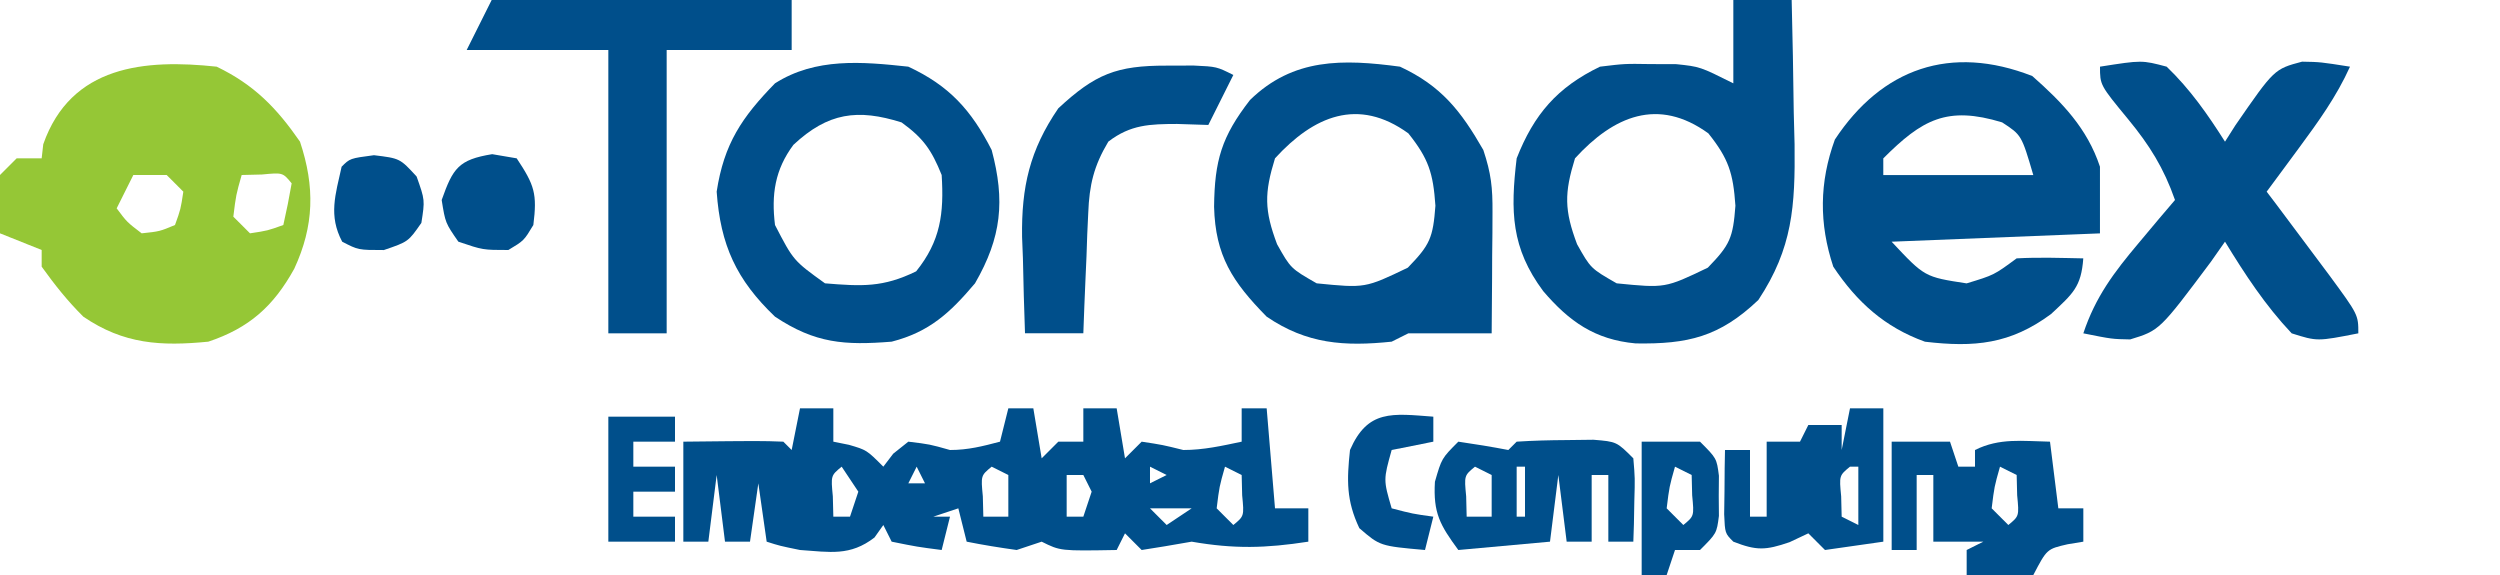 <?xml version="1.0" encoding="UTF-8"?><svg version="1.1" xmlns="http://www.w3.org/2000/svg" width="300" height="69"><path d="M0 0 C4.48 2.16 7.18 4.93 10 9 C11.81 14.43 11.7 19.1 9.31 24.25 C6.83 28.74 3.91 31.36 -1 33 C-6.69 33.56 -11.15 33.31 -16 30 C-17.92 28.09 -19.4 26.22 -21 24 C-21 23.34 -21 22.68 -21 22 C-23.48 21.01 -23.48 21.01 -26 20 C-26.12 16.62 -26.12 16.62 -26 13 C-25.34 12.34 -24.68 11.68 -24 11 C-23.01 11 -22.02 11 -21 11 C-20.94 10.44 -20.88 9.89 -20.81 9.31 C-17.48 -0.18 -8.59 -0.92 0 0 Z M-10 13 C-10.66 14.32 -11.32 15.64 -12 17 C-10.77 18.65 -10.77 18.65 -9 20 C-6.84 19.77 -6.84 19.77 -5 19 C-4.32 17.11 -4.32 17.11 -4 15 C-4.66 14.34 -5.32 13.68 -6 13 C-7.32 13 -8.64 13 -10 13 Z M3 13 C2.32 15.4 2.32 15.4 2 18 C2.66 18.66 3.32 19.32 4 20 C6.11 19.68 6.11 19.68 8 19 C8.38 17.34 8.71 15.68 9 14 C7.93 12.7 7.93 12.7 5.44 12.94 C4.63 12.96 3.83 12.98 3 13 Z " fill="#95C736" transform="translate(26,8)"/><path d="M0 0 C1.32 0 2.64 0 4 0 C4 1.32 4 2.64 4 4 C4.62 4.12 5.24 4.25 5.88 4.38 C8 5 8 5 10 7 C10.39 6.48 10.78 5.97 11.19 5.44 C11.79 4.96 12.38 4.49 13 4 C15.56 4.31 15.56 4.31 18 5 C20.16 5 21.92 4.55 24 4 C24.33 2.68 24.66 1.36 25 0 C25.99 0 26.98 0 28 0 C28.5 2.97 28.5 2.97 29 6 C29.66 5.34 30.32 4.68 31 4 C31.99 4 32.98 4 34 4 C34 2.68 34 1.36 34 0 C35.32 0 36.64 0 38 0 C38.5 2.97 38.5 2.97 39 6 C39.66 5.34 40.32 4.68 41 4 C43.5 4.38 43.5 4.38 46 5 C48.43 5 50.63 4.5 53 4 C53 2.68 53 1.36 53 0 C53.99 0 54.98 0 56 0 C56.5 5.94 56.5 5.94 57 12 C58.32 12 59.64 12 61 12 C61 13.32 61 14.64 61 16 C55.89 16.79 52.11 16.89 47 16 C45.93 16.19 44.85 16.37 43.75 16.56 C42.84 16.71 41.94 16.85 41 17 C40.34 16.34 39.68 15.68 39 15 C38.67 15.66 38.34 16.32 38 17 C31.25 17.12 31.25 17.12 29 16 C28.01 16.33 27.02 16.66 26 17 C23.99 16.72 21.99 16.4 20 16 C19.5 14.02 19.5 14.02 19 12 C18.01 12.33 17.02 12.66 16 13 C16.66 13 17.32 13 18 13 C17.67 14.32 17.34 15.64 17 17 C14.06 16.62 14.06 16.62 11 16 C10.67 15.34 10.34 14.68 10 14 C9.65 14.49 9.3 14.99 8.94 15.5 C6.01 17.76 3.6 17.25 0 17 C-2.44 16.5 -2.44 16.5 -4 16 C-4.33 13.69 -4.66 11.38 -5 9 C-5.33 11.31 -5.66 13.62 -6 16 C-6.99 16 -7.98 16 -9 16 C-9.33 13.36 -9.66 10.72 -10 8 C-10.33 10.64 -10.66 13.28 -11 16 C-11.99 16 -12.98 16 -14 16 C-14 12.04 -14 8.08 -14 4 C-4.72 3.9 -4.72 3.9 -2 4 C-1.67 4.33 -1.34 4.66 -1 5 C-0.67 3.35 -0.34 1.7 0 0 Z M5 7 C3.7 8.07 3.7 8.07 3.94 10.56 C3.96 11.37 3.98 12.17 4 13 C4.66 13 5.32 13 6 13 C6.33 12.01 6.66 11.02 7 10 C6.34 9.01 5.68 8.02 5 7 Z M14 7 C13.67 7.66 13.34 8.32 13 9 C13.66 9 14.32 9 15 9 C14.67 8.34 14.34 7.68 14 7 Z M23 7 C21.7 8.07 21.7 8.07 21.94 10.56 C21.96 11.37 21.98 12.17 22 13 C22.99 13 23.98 13 25 13 C25 11.35 25 9.7 25 8 C24.34 7.67 23.68 7.34 23 7 Z M42 7 C42 7.66 42 8.32 42 9 C42.66 8.67 43.32 8.34 44 8 C43.34 7.67 42.68 7.34 42 7 Z M51 7 C50.32 9.4 50.32 9.4 50 12 C50.66 12.66 51.32 13.32 52 14 C53.3 12.93 53.3 12.93 53.06 10.44 C53.04 9.63 53.02 8.83 53 8 C52.34 7.67 51.68 7.34 51 7 Z M32 8 C32 9.65 32 11.3 32 13 C32.66 13 33.32 13 34 13 C34.33 12.01 34.66 11.02 35 10 C34.67 9.34 34.34 8.68 34 8 C33.34 8 32.68 8 32 8 Z M42 12 C42.66 12.66 43.32 13.32 44 14 C44.99 13.34 45.98 12.68 47 12 C45.35 12 43.7 12 42 12 Z " fill="#004F8B" transform="translate(96,49)"/><path d="M0 0 C3.58 3.16 6.59 6.26 8.12 10.88 C8.12 13.52 8.12 16.16 8.12 18.88 C-4.25 19.37 -4.25 19.37 -16.88 19.88 C-12.92 24.11 -12.92 24.11 -7.88 24.88 C-4.59 23.88 -4.59 23.88 -1.88 21.88 C0.8 21.73 3.45 21.83 6.12 21.88 C5.87 25.33 4.86 26.12 2.25 28.56 C-2.64 32.18 -6.96 32.58 -12.88 31.88 C-17.71 30.14 -21.04 27.13 -23.88 22.88 C-25.6 17.7 -25.56 12.75 -23.69 7.62 C-18.05 -0.93 -9.78 -3.83 0 0 Z M-17.88 9.88 C-17.88 10.54 -17.88 11.2 -17.88 11.88 C-11.94 11.88 -6 11.88 0.12 11.88 C-1.29 7.08 -1.29 7.08 -3.62 5.56 C-10.24 3.54 -13.23 5.23 -17.88 9.88 Z " fill="#004F8B" transform="translate(243.875,9.125)"/><path d="M0 0 C2.31 0 4.62 0 7 0 C7.12 4.5 7.19 9 7.25 13.5 C7.3 15.4 7.3 15.4 7.35 17.34 C7.43 24.74 7.12 29.77 3 36 C-1.67 40.44 -5.48 41.31 -11.72 41.21 C-16.63 40.76 -19.7 38.57 -22.81 34.94 C-26.67 29.75 -26.76 25.36 -26 19 C-23.93 13.73 -21.13 10.47 -16 8 C-13.03 7.64 -13.03 7.64 -9.94 7.69 C-8.4 7.69 -8.4 7.69 -6.84 7.7 C-4 8 -4 8 0 10 C0 6.7 0 3.4 0 0 Z M-19 19 C-20.29 23.17 -20.29 25.22 -18.75 29.31 C-17.12 32.21 -17.12 32.21 -14 34 C-8.18 34.58 -8.18 34.58 -3.06 32.12 C-0.4 29.38 -0.04 28.55 0.25 24.69 C-0.02 20.76 -0.57 19.04 -3 16 C-9.03 11.64 -14.36 13.92 -19 19 Z " fill="#004F8B" transform="translate(208,0)"/><path d="M0 0 C4.95 2.3 7.31 5.31 10 10 C10.94 12.82 11.12 14.53 11.1 17.45 C11.09 18.3 11.09 19.14 11.09 20.02 C11.08 21.34 11.08 21.34 11.06 22.69 C11.06 23.58 11.05 24.47 11.05 25.39 C11.04 27.6 11.02 29.8 11 32 C7.67 32 4.33 32 1 32 C0.01 32.49 0.01 32.49 -1 33 C-6.68 33.59 -11.17 33.29 -16 30 C-20.11 25.82 -22.16 22.69 -22.31 16.81 C-22.25 11.25 -21.41 8.4 -18 4 C-12.81 -1.06 -6.85 -0.92 0 0 Z M-15 11 C-16.29 15.17 -16.29 17.22 -14.75 21.31 C-13.12 24.21 -13.12 24.21 -10 26 C-4.18 26.58 -4.18 26.58 0.94 24.12 C3.6 21.38 3.96 20.55 4.25 16.69 C3.98 12.76 3.43 11.04 1 8 C-5.03 3.64 -10.36 5.92 -15 11 Z " fill="#004F8B" transform="translate(168,8)"/><path d="M0 0 C4.9 2.28 7.55 5.2 10 10 C11.62 16.07 11.2 20.46 8 26 C5.01 29.54 2.52 31.84 -2 33 C-7.63 33.45 -11.17 33.22 -16 30 C-20.63 25.58 -22.55 21.41 -23 15 C-22.12 9.24 -19.97 6.07 -16 2 C-11.13 -1.1 -5.55 -0.6 0 0 Z M-13.79 9.38 C-16.01 12.36 -16.45 15.35 -16 19 C-13.79 23.27 -13.79 23.27 -10 26 C-5.58 26.36 -3.05 26.51 0.94 24.56 C3.87 20.92 4.29 17.61 4 13 C2.78 9.98 1.8 8.58 -0.81 6.69 C-6.08 5.03 -9.63 5.5 -13.79 9.38 Z " fill="#004F8B" transform="translate(109,8)"/><path d="M0 0 C5.02 -0.79 5.02 -0.79 8 0 C10.81 2.7 12.92 5.72 15 9 C15.41 8.35 15.82 7.7 16.25 7.03 C20.91 0.29 20.91 0.29 24.25 -0.6 C26.44 -0.56 26.44 -0.56 30 0 C28.38 3.59 26.21 6.59 23.88 9.75 C23.15 10.73 22.43 11.72 21.68 12.73 C21.13 13.48 20.57 14.23 20 15 C20.38 15.5 20.75 15.99 21.14 16.5 C22.76 18.66 24.38 20.83 26 23 C26.5 23.67 27 24.33 27.51 25.02 C31 29.77 31 29.77 31 32 C26.07 32.97 26.07 32.97 23 32 C19.83 28.64 17.4 24.93 15 21 C14.44 21.79 13.89 22.59 13.31 23.41 C7.15 31.65 7.15 31.65 3.62 32.73 C1.44 32.69 1.44 32.69 -2 32 C-0.55 27.64 1.68 24.68 4.62 21.19 C5.44 20.21 6.26 19.24 7.1 18.23 C7.73 17.49 8.35 16.76 9 16 C7.66 12.17 5.95 9.43 3.38 6.31 C0 2.21 0 2.21 0 0 Z " fill="#004F8B" transform="translate(252,8)"/><path d="M0 0 C11.88 0 23.76 0 36 0 C36 1.98 36 3.96 36 6 C31.05 6 26.1 6 21 6 C21 17.22 21 28.44 21 40 C18.69 40 16.38 40 14 40 C14 28.78 14 17.56 14 6 C8.39 6 2.78 6 -3 6 C-2 4 -1 2 0 0 Z " fill="#004F8B" transform="translate(59,0)"/><path d="M0 0 C1.61 -0 1.61 -0 3.25 -0.01 C6 0.12 6 0.12 8 1.12 C7 3.12 6 5.13 5 7.12 C3.14 7.06 3.14 7.06 1.25 7 C-2.01 7.01 -4.33 7.07 -7 9.12 C-8.74 12.03 -9.28 14.31 -9.41 17.67 C-9.45 18.52 -9.49 19.36 -9.53 20.23 C-9.58 21.54 -9.58 21.54 -9.62 22.88 C-9.66 23.76 -9.7 24.65 -9.74 25.57 C-9.84 27.75 -9.92 29.94 -10 32.12 C-12.31 32.12 -14.62 32.12 -17 32.12 C-17.11 29.12 -17.19 26.13 -17.25 23.12 C-17.28 22.29 -17.32 21.45 -17.35 20.58 C-17.44 14.58 -16.43 10.12 -13 5.12 C-8.55 0.99 -6.01 -0.01 0 0 Z " fill="#004F8B" transform="translate(140,7.875)"/><path d="M0 0 C2.31 0 4.62 0 7 0 C7.33 0.99 7.66 1.98 8 3 C8.66 3 9.32 3 10 3 C10 2.34 10 1.68 10 1 C12.96 -0.48 15.74 -0.06 19 0 C19.33 2.64 19.66 5.28 20 8 C20.99 8 21.98 8 23 8 C23 9.32 23 10.64 23 12 C22.38 12.1 21.76 12.21 21.12 12.31 C18.63 12.88 18.63 12.88 17 16 C15.05 16.29 15.05 16.29 12.88 16.19 C11.6 16.13 10.32 16.06 9 16 C9 15.01 9 14.02 9 13 C9.66 12.67 10.32 12.34 11 12 C10.34 12 9.68 12 9 12 C7.68 12 6.36 12 5 12 C5 9.36 5 6.72 5 4 C4.34 4 3.68 4 3 4 C3 6.97 3 9.94 3 13 C2.01 13 1.02 13 0 13 C0 8.71 0 4.42 0 0 Z M13 3 C12.32 5.4 12.32 5.4 12 8 C12.66 8.66 13.32 9.32 14 10 C15.3 8.93 15.3 8.93 15.06 6.44 C15.04 5.63 15.02 4.83 15 4 C14.34 3.67 13.68 3.34 13 3 Z " fill="#004F8B" transform="translate(227,53)"/><path d="M0 0 C1.32 0 2.64 0 4 0 C4 5.28 4 10.56 4 16 C1.69 16.33 -0.62 16.66 -3 17 C-3.66 16.34 -4.32 15.68 -5 15 C-5.74 15.35 -6.49 15.7 -7.25 16.06 C-10.14 17.05 -11.21 17.09 -14 16 C-15 15 -15 15 -15.1 12.71 C-15.09 11.8 -15.07 10.88 -15.06 9.94 C-15.05 9.02 -15.04 8.1 -15.04 7.15 C-15.02 6.44 -15.01 5.73 -15 5 C-14.01 5 -13.02 5 -12 5 C-12 7.64 -12 10.28 -12 13 C-11.34 13 -10.68 13 -10 13 C-10 10.03 -10 7.06 -10 4 C-8.68 4 -7.36 4 -6 4 C-5.67 3.34 -5.34 2.68 -5 2 C-3.68 2 -2.36 2 -1 2 C-1 2.99 -1 3.98 -1 5 C-0.67 3.35 -0.34 1.7 0 0 Z M0 7 C-1.3 8.07 -1.3 8.07 -1.06 10.56 C-1.04 11.37 -1.02 12.17 -1 13 C-0.01 13.5 -0.01 13.5 1 14 C1 11.69 1 9.38 1 7 C0.67 7 0.34 7 0 7 Z " fill="#004F8B" transform="translate(222,49)"/><path d="M0 0 C2.01 0.29 4.01 0.62 6 1 C6.33 0.67 6.66 0.34 7 0 C8.98 -0.13 10.96 -0.18 12.94 -0.19 C14.02 -0.2 15.1 -0.22 16.21 -0.23 C19 0 19 0 21 2 C21.2 4.38 21.2 4.38 21.12 7.12 C21.11 8.04 21.09 8.95 21.07 9.88 C21.05 10.58 21.02 11.28 21 12 C20.01 12 19.02 12 18 12 C18 9.36 18 6.72 18 4 C17.34 4 16.68 4 16 4 C16 6.64 16 9.28 16 12 C15.01 12 14.02 12 13 12 C12.67 9.36 12.34 6.72 12 4 C11.67 6.64 11.34 9.28 11 12 C7.37 12.33 3.74 12.66 0 13 C-2.19 10.02 -3.03 8.57 -2.81 4.81 C-2 2 -2 2 0 0 Z M2 3 C0.7 4.07 0.7 4.07 0.94 6.56 C0.96 7.37 0.98 8.17 1 9 C1.99 9 2.98 9 4 9 C4 7.35 4 5.7 4 4 C3.34 3.67 2.68 3.34 2 3 Z M7 3 C7 4.98 7 6.96 7 9 C7.33 9 7.66 9 8 9 C8 7.02 8 5.04 8 3 C7.67 3 7.34 3 7 3 Z " fill="#004F8B" transform="translate(175,53)"/><path d="M0 0 C2.31 0 4.62 0 7 0 C9 2 9 2 9.27 4.09 C9.26 4.89 9.26 5.68 9.25 6.5 C9.26 7.29 9.26 8.09 9.27 8.91 C9 11 9 11 7 13 C6.01 13 5.02 13 4 13 C3.67 13.99 3.34 14.98 3 16 C2.01 16 1.02 16 0 16 C0 10.72 0 5.44 0 0 Z M4 3 C3.32 5.4 3.32 5.4 3 8 C3.66 8.66 4.32 9.32 5 10 C6.3 8.93 6.3 8.93 6.06 6.44 C6.04 5.63 6.02 4.83 6 4 C5.34 3.67 4.68 3.34 4 3 Z " fill="#004F8B" transform="translate(197,53)"/><path d="M0 0 C0.97 0.16 1.94 0.33 2.94 0.5 C5.09 3.73 5.41 4.75 4.94 8.5 C3.81 10.38 3.81 10.38 1.94 11.5 C-1.12 11.5 -1.12 11.5 -4.06 10.5 C-5.62 8.25 -5.62 8.25 -6.06 5.5 C-4.71 1.69 -4.05 0.66 0 0 Z " fill="#004F8B" transform="translate(59.062,18.5)"/><path d="M0 0 C3.12 0.38 3.12 0.38 5.12 2.56 C6.12 5.38 6.12 5.38 5.69 8.12 C4.12 10.38 4.12 10.38 1.19 11.38 C-1.88 11.38 -1.88 11.38 -3.81 10.38 C-5.48 7.24 -4.62 4.74 -3.88 1.38 C-2.88 0.38 -2.88 0.38 0 0 Z " fill="#004F8B" transform="translate(44.875,18.625)"/><path d="M0 0 C2.64 0 5.28 0 8 0 C8 0.99 8 1.98 8 3 C6.35 3 4.7 3 3 3 C3 3.99 3 4.98 3 6 C4.65 6 6.3 6 8 6 C8 6.99 8 7.98 8 9 C6.35 9 4.7 9 3 9 C3 9.99 3 10.98 3 12 C4.65 12 6.3 12 8 12 C8 12.99 8 13.98 8 15 C5.36 15 2.72 15 0 15 C0 10.05 0 5.1 0 0 Z " fill="#004F8B" transform="translate(73,50)"/><path d="M0 0 C0 0.99 0 1.98 0 3 C-1.65 3.33 -3.3 3.66 -5 4 C-6 7.58 -6 7.58 -5 11 C-2.47 11.66 -2.47 11.66 0 12 C-0.33 13.32 -0.66 14.64 -1 16 C-6.4 15.52 -6.4 15.52 -8.88 13.38 C-10.45 10.06 -10.39 7.63 -10 4 C-7.87 -0.89 -4.92 -0.37 0 0 Z " fill="#004E8B" transform="translate(172,50)"/></svg>
